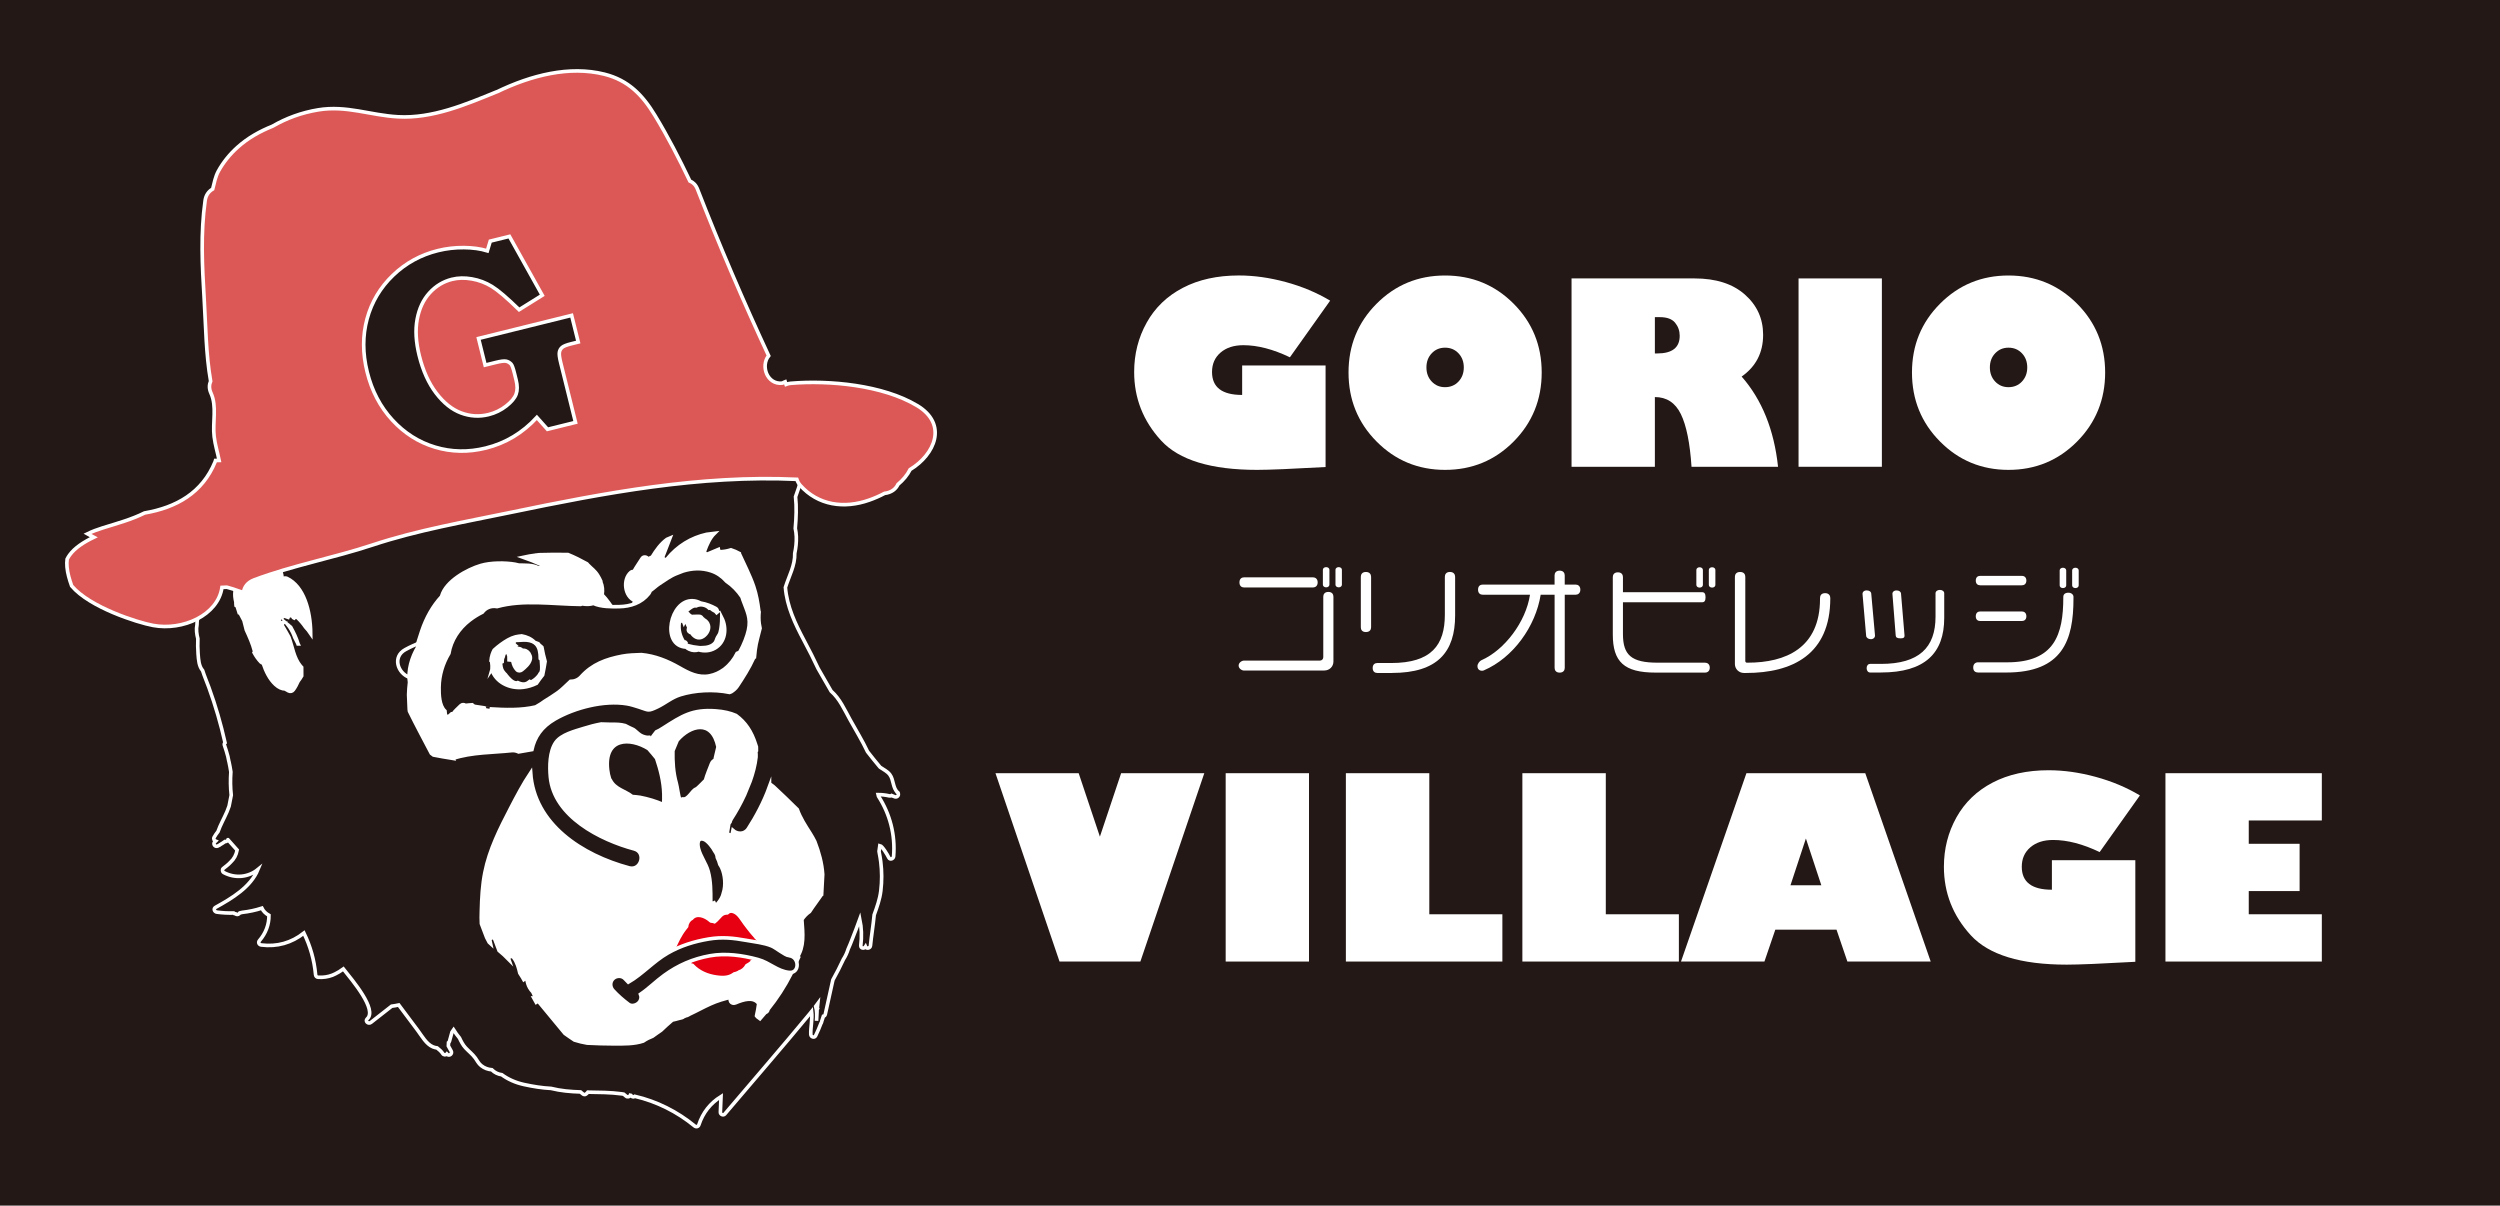 <?xml version="1.0" encoding="UTF-8"?><svg id="_レイヤー_2" xmlns="http://www.w3.org/2000/svg" viewBox="0 0 1000 482.24"><defs><style>.cls-1{fill:#e60012;}.cls-1,.cls-2,.cls-3,.cls-4{stroke:#fff;stroke-miterlimit:10;stroke-width:1.45px;}.cls-2,.cls-5{fill:#fff;}.cls-3{fill:#db5856;}.cls-4,.cls-6{fill:#231815;}.cls-6,.cls-5{stroke-width:0px;}</style></defs><g id="_レイヤー_1-2"><rect class="cls-6" width="1000" height="482.24"/><path class="cls-2" d="M325.39,388.39l-42.76,45.71c-21.1,9.86-148.4-71.4-146.71-72.98l-67.4-150.39c0-.77.63-1.39,1.39-1.39h237.86c.77,0,1.39.63.66,5.82l28.01,138.6c.74-3.66-10.29,34.65-11.06,34.65Z"/><path class="cls-4" d="M282.2,312.1c.61-2.26,1.56-4.38,2.39-6.58.29-.77.82-1.24,1.43-1.48.04-.32.09-.64.17-.95.34-1.45.71-2.88,1.02-4.32-2.34-11.3-11.22-8.62-16.32-2.67-.61,1.37-1.19,2.77-1.74,4.2-.08,4.31.13,8.67,1.39,13.11.34,1.22.85,5.11,1.3,6.28.17.09.33.18.5.25,0-.05.02-.09.03-.15.24-.07.47-.14.7-.21,2.26.47,3.71-3.39,5.37-3.96.66-.23,2.5-2.3,3.76-3.53Z"/><path class="cls-4" d="M298.56,258.23c.34-1,.63-1.94.8-2.73.26-1.17.35-2.2.35-3.16-.76,1.74-.97,3.83-1.15,5.89Z"/><path class="cls-1" d="M303.63,376.12c-2.15-2.07-3.92-4.4-5.7-6.78-1.1-1.47-2.25-3.62-3.94-4.47-1.43-.72-2.36-.43-3.1.25-.23,0-.46.03-.69.08-.68.09-1.33.43-1.89.97-.95.92-1.58,1.83-2.49,2.51-.44-.15-.89-.25-1.35-.28-.1-.07-.22-.13-.33-.19-.01-.01-.02-.03-.03-.05-2.02-1.75-5.41-3.16-7.45-.79-1.09.57-1.85,1.69-2.03,3.2-.27.34-.52.66-.72.91-1.89,2.4-3.16,5.14-4.39,7.92-.33.76.37,1.66,1.19,1.19.69-.39,1.27-.97,1.79-1.62.15.13.33.22.54.21,4.08-.09,7.76-2.54,11.91-2.94.73-.07,1.47-.13,2.21-.18.66-.02,1.38-.05,2.09-.11,2.66-.1,5.36-.03,7.94.38,1.45.43,2.9.69,3.88.84.28.04.52-.03.71-.16.26.16.53.3.77.48.81.59,1.76-.69,1.06-1.37Z"/><path class="cls-1" d="M301.32,382.72c-3.51-1.16-7.19-2.31-10.93-1.94-.51.05-1.01.12-1.52.21-3.55-.94-9.02,1.18-11.54,1.75-.46.1-.7.61-.61,1.04-.38.07-.71.42-.75.85-.37.45-.33,1.22.4,1.37.19.04.38.11.57.15,2.57,2.73,5.97,4.18,9.73,4.69,3.4.47,5.26.05,7.08-1.26.56-.09,1.12-.29,1.8-.66.06-.03.09-.08.13-.12,1.26-.4,2.33-1.25,3.09-2.58.62-.33,1.23-.7,1.79-1.18.13-.11.21-.26.24-.4.18-.07.36-.15.53-.22.77-.33.88-1.39,0-1.68Z"/><path class="cls-4" d="M288.72,347.13c-.22-.49-.49-.94-.78-1.38-.24-.94-.57-1.85-1.01-2.73-.05-.36-.09-.71-.2-1.05-.18-.56-.48-1.02-.8-1.46-.73-1.48-2.81-4.22-4.32-4.75-2.68-.95-2.64,1.86-2.22,3.59.79,3.25,3.02,5.97,3.9,9.22,1.04,3.85,1.02,7.9,1.02,11.86,0,.75.77.99,1.29.74.21.55,1,.85,1.44.34,1.34-1.55,2.03-2.9,2.29-4.21,1.09-3.2.62-7.46-.6-10.15Z"/><path class="cls-4" d="M243.77,311.51c.14.16.26.33.37.55,1.81,3.66,5.87,4.26,8.75,6.56,1.06.08,2.14.14,3.17.33,3.17.61,6.34,1.56,9.32,2.88.03-.03.05-.05.08-.08.08-1.39.12-2.78.08-4.17-.15-5.1-1.39-9.77-2.9-14.28-1.05-1.33-2.14-2.61-3.24-3.85-7.42-4.6-17.82-4.46-16.37,8.47.14,1.29.42,2.46.75,3.59Z"/><path class="cls-4" d="M359.08,317c-2.07-1.85-1.54-5.02-3.15-7.16-1.01-1.34-2.48-1.98-3.82-2.91-.05-.04-.09-.08-.14-.12-1.69-2.02-3.35-4.06-4.96-6.14-2.06-4.39-4.66-8.58-6.99-12.81-2.22-4.02-4.11-8.37-7.57-11.41-1.76-2.95-3.42-6.05-5.2-9.05-1.73-3.73-3.61-7.4-5.58-11.1-3.63-6.8-6.91-13.75-7.51-21.34,1.42-4.55,3.9-8.79,3.74-13.65.47-2.17.71-4.38.63-6.66-.04-1.13-.21-2.23-.42-3.31.38-4.25.54-8.52.11-12.64,1.8-4.76,3.01-9.5,3.47-14.4.1-.2.22-.37.32-.57.26-.51.11-.95-.19-1.21.13-2.32.12-4.67-.08-7.09-.08-.97-1.36-1.44-1.91-.52-1.66,2.79-3.32,5.58-4.98,8.37-.26-1-.54-1.99-.85-2.96.07-1.32.05-2.66-.15-4.12-.14-1.07-.45-2.02-.88-2.84-.05-3.89-.09-7.78-.14-11.67-.01-1.18-1.65-1.36-2.01-.27-.59,1.81-1.42,3.42-2.42,4.9-.49-1.94-.97-3.88-1.46-5.81-.09-.35-.33-.53-.61-.63-.79-3.04-1.72-6.04-2.89-9-.35-.87-1.66-.96-1.95-.13-.62-.09-1.37.44-1.25,1.26.2,1.39.39,2.77.59,4.16,0,.23.03.46.01.68-.09.52-.17,1.03-.26,1.55-.35.16-.75.31-1.24.47-1.18.37-2.7.32-4.01.38-.21-.14-.44-.23-.67-.23-.16-1.02-.33-2.03-.49-3.05-.15-2.09-.31-4.19-.53-6.27-.07-.67-.15-1.32-.27-1.93-.08-.96-.16-1.91-.24-2.87-.07-.88-.89-1.17-1.53-.8-.27-.28-.57-.56-.93-.81-.53-.38-1.36,0-1.5.61-.02.08-.03.17-.05.25-.98.65-1.47,1.45-1.81,2.83-.45,1.79-.14,2.37-1.05,4.19-.16.32-.33.6-.51.87-.4.1-.76.32-1.06.65-.1.02-.19.03-.3.09-.84.45-1.48.99-1.99,1.61-5.37-4.93-9.85-10.78-13.39-17.48-5.26-9.94-9.96-20.29-17.67-28.56-.13-.3-.32-.48-.55-.57-.58-.61-1.14-1.23-1.76-1.82-9.35-8.8-22.45-11.67-31.51-20.89-5.15-5.24-9.8-11.64-16.22-15.1-1.36-2.08-2.72-4.16-4.08-6.24-.15-.24-.36-.37-.57-.44-.68-.94-1.51-1.75-2.61-2.32-.6-.32-1.49.09-1.55.76-.34.15-.62.47-.65.91-.13,1.91.11,3.67.58,5.35,0,.37,0,.74,0,1.1-.43-.08-.88.07-1.06.46-4.6-4.32-9.41-8.38-14.49-12.16-.45-.33-1.14-.06-1.4.37-1.54,2.55-2.05,5.29-1.71,7.94-1.85-3.47-3.54-7.01-5.08-10.64-.42-.98-1.9-.42-1.91.52,0,.17.01.33.01.5,0,.04-.02.06-.01.1,0,.09.01.19.02.28,0,1,.04,1.99.11,2.98-.15.17-.26.39-.27.66-.25,5.09-.5,10.19-.74,15.28-.21-.23-.41-.46-.62-.69-1.06-1.48-2.24-2.86-3.56-3.94-2.18-2.41-4.36-4.82-6.53-7.23-.05-.21-.09-.42-.14-.64-.15-.69-.75-.84-1.27-.65-.51-.11-1.13.16-1.23.72-.11.58-.23,1.16-.34,1.74-.82,2.09-1.56,4.19-2.2,6.33-1.7,1.58-2.48,3.59-2.64,5.82-.96,2.77-1.57,5.6-1.83,8.53-.4-.2-.81-.37-1.24-.45-.07-.01-.13-.01-.2-.02-.71-.87-1.32-1.82-1.89-2.84.04-.07.09-.14.14-.21.55-.98-.82-2.14-1.61-1.24,0,0,0,0,0,.01-.29,0-.54.14-.7.36-.16.04-.31.11-.45.24-1.02.99-1.98,2.02-2.9,3.07-1.31.84-2.64,1.7-3.57,2.91-2.77,3.63-4.39,8.5-6.14,12.68-2.32,5.52-4.72,11.27-5.8,17.22-.51,1.12-1.02,2.24-1.48,3.39-1.29,3.19-2.29,6.4-3.03,9.67-2.6,4.8-4.81,9.74-5.58,15.26-.15,1.1-.08,2.18.16,3.2-.13,1.18-.18,2.35-.14,3.52-.65,3.09-.59,6.58-.53,8.85.17,6.13,1.56,12.1,2.94,18.06-.71,3.07-1.98,5.98-3.48,8.84-4.14,7.88-8.43,16.19-13.55,23.48-3.4,4.84-7.35,8.75-10.06,13.8-.3.1-.58.3-.71.64-1.02,2.65-2.21,5.36-3.29,8.11-2.12,4.16-3.24,8.63-3.35,13.15-.19.95-.28,1.9-.28,2.86-.37,1.82-.12,3.7.35,5.55-.07,2.02-.07,4.04.09,6.07.19,2.48.32,4.91,1.82,6.68.72,2.3,1.7,4.54,2.52,6.8,2.63,7.21,4.76,14.58,6.44,22.06-.25.22-.4.55-.25.97.52,1.49.97,2.98,1.37,4.49.13.66.28,1.31.4,1.97.01.06.04.1.06.16.3,1.35.54,2.71.75,4.07-.23,3.21-.19,6.3.15,9.32-.26,1.47-.55,2.93-.86,4.39-.25.74-.52,1.47-.83,2.19-1.2,2.78-2.66,5.27-3.61,7.99-.57.72-1.1,1.47-1.56,2.32-.33.62.06,1.29.6,1.5-.11.11-.23.23-.34.34-.85.85.22,2.12,1.24,1.61.13-.07.24-.15.37-.22.21-.04.39-.15.53-.31.68-.39,1.33-.81,1.94-1.26.45.05.95-.13,1.15-.67,0-.02.01-.04.02-.06.01,0,.03.01.04.01l3.67,4.12c-.37,1.98-1.25,3.6-2.63,4.86-.86.95-1.95,1.74-2.94,2.53-.51.41-.33,1.32.21,1.61,4.59,2.48,9.92,1.86,13.68-1.22-2.93,7.09-10.4,11.52-16.96,15.15-.98.54-.41,1.79.52,1.91,2.26.3,4.48.41,6.68.35.19.21.47.32.79.32.39.34,1,.39,1.39-.02.1-.11.19-.22.3-.33.33-.08.67-.15,1-.23,2.64-.3,5.26-.85,7.84-1.68.57,1.21,1.6,2.19,2.84,2.87.03,3.65-1.23,7.12-3.8,10.11-.62.72-.16,1.63.72,1.75,6.36.81,12.14-.88,17.07-4.77,2.57,5.29,4.13,10.77,4.66,16.66.05.58.43.99,1.02,1.02,2.04.13,3.91-.15,5.62-.8.02,0,.04-.02.07-.02.05-.02.1-.05.15-.07.34-.14.68-.29,1.01-.46,1.09-.52,2.18-1.19,3.24-1.98,3.7,4.66,13.64,16.3,9.55,19.96-1,.9.44,2.24,1.45,1.45,2.77-2.17,5.54-4.33,8.31-6.5.86-.09,1.83-.29,2.84-.49,2.55,3.4,5.09,6.8,7.63,10.2,1.61,2.15,3.42,5.48,6.06,6.55.62.25,1.15.36,1.65.42.85.68,1.71,1.39,2.29,2.3.37.58,1.23.62,1.65.12.04.04.08.09.11.13.79.89,2.15-.25,1.61-1.24-.38-.7-.77-1.39-1.15-2.09.03-.44.06-.89.07-1.33.17-.12.31-.29.38-.55.34-1.23.67-2.45,1.01-3.68.19-.33.38-.64.6-.93.73,1.17,1.55,2.26,2.4,3.3.66,1.4,1.34,2.77,2.44,3.96,1.3,1.4,2.78,2.5,3.92,4.08.81,1.12,1.19,2.1,2.33,3.02,1.28,1.03,2.71,1.52,4.23,1.66,1.17,1.16,2.56,1.79,3.99,1.98,2.49,1.81,5.4,3.15,8.91,3.92,3.65.8,7.24,1.37,10.78,1.55,3.9.97,7.84,1.3,11.79,1.42.3.25.6.46.9.74.3.28.88.44,1.24.16.38-.29.64-.56.84-.82,4.49.07,9,.07,13.48.67.28.04.55.1.83.14.33.25.65.52.98.81.54.48,1.39.27,1.64-.36.08.02.17.03.26.04.09.1.18.18.27.28.38.43.92.37,1.3.08,8.76,2.04,16.91,6.12,23.91,11.86.6.49,1.45.33,1.71-.45,1.6-4.88,4.62-8.67,8.86-11.31-.09,2.09-.17,4.19-.26,6.28-.04.85,1.17,1.4,1.75.72,11.37-13.4,22.91-26.68,34.1-40.23.22-.27.43-.55.65-.82.38,3.03-.46,6.55-.33,9.23.04.95,1.43,1.48,1.91.52.81-1.64,1.51-3.3,2.15-4.98.09-.11.17-.23.21-.39.04-.15.07-.29.11-.44.24-.67.46-1.35.67-2.03.34-.08.65-.31.73-.69,1.02-4.61,2.04-9.21,3.06-13.82,1.51-2.68,2.89-5.43,4.19-8.22.85-1.3,1.46-2.67,1.9-4.1.6-1.35,1.18-2.73,1.7-4.14,1.04-2.58,2.02-5.21,2.98-7.86.72,3.49.83,6.93.39,10.6-.06,1.15,1.38,1.26,1.88.46.33.83,1.88.68,1.99-.45.37-3.89,1.09-8.12,1.48-12.32,1.15-3.14,2.26-6.29,2.66-9.6.46-3.86.46-7.75-.02-11.61-.16-1.28-.4-2.54-.63-3.8-.03-.16-.04-.28-.06-.43.12-.76.22-1.52.32-2.28.93.17,2.98,3.59,3.6,4.86.48.99,1.83.4,1.91-.52.7-8.65-1.45-16.92-6.04-24.04-.05-.23-.13-.45-.18-.68,1.48,0,2.88.14,4.6.53.33.07.6-.02.82-.17.46.2.91.41,1.41.55.95.27,1.77-1.01,1-1.71ZM122.21,250.84c-.88-1.3-1.91-2.53-3.11-3.67-.47-.45-1.1-.34-1.46.05-.11-.06-.21-.13-.32-.19-.08-.11-.14-.22-.22-.33-.56-.77-1.66-.43-1.9.23-.4-.14-.78-.3-1.2-.41-.51-.13-.91.12-1.11.48-.09,0-.17-.01-.27,0-1.29.11-1.34,2.01,0,2.05.23,0,.44.06.67.08-.37.3-.56.82-.27,1.3.89,1.48,1.73,2.97,2.55,4.48,1.47,3.9,1.9,8.27,4.62,11.53.15.18.31.34.47.51,0,1.13.02,2.26.02,3.39-.43.74-.9,1.46-1.42,2.12-.53,1.2-1.13,2.36-1.9,3.42-.46.64-1.19.87-1.91.5-.49-.25-.96-.52-1.41-.8-1.22-.02-2.52-.55-3.88-1.81-2.28-2.12-3.82-5.22-4.91-8.55-.33-.02-.64-.14-.87-.38-1.13-1.18-2.01-2.46-2.73-3.8.13-.21.19-.47.11-.76-.76-2.9-1.98-5.61-3.22-8.31-.31-1.26-.61-2.52-.96-3.78-.55-.98-1.07-1.96-1.54-2.93-.07-.01-.15-.02-.22-.03-.05,0-.1-.04-.15-.06-.27-.77-.51-1.55-.72-2.34-.09-.34-.29-.54-.53-.65-.06-.48-.09-.94-.07-1.41-.74-2.92-.57-5.68,1.24-8.17-.12-.75-.23-1.5-.35-2.25,1.49-3.24,3.6-6.17,6.26-8.67,2.15-1.59,4.31-2.07,6.18-.18.24.24.51.32.77.29,2.42,2.59,4.09,6.05,4.42,9.53.08.08.13.17.21.25.45-.34,1.1-.48,1.63-.24,6.77,3.19,9.49,12.9,9.58,22.1-.62-.92-1.31-1.78-2.07-2.58ZM119.23,257.58c-.45-.91-.91-1.82-1.38-2.72-.07-.23-.14-.46-.23-.67-.64-1.63-1.47-3.05-2.53-4.41.42.34.81.71,1.18,1.08,1.21,2.2,2.28,4.4,2.95,6.72ZM181.22,303.38c-2.82-.46-5.56-.9-7.8-1.36-.3-.22-.6-.44-.9-.68-2.93-5.59-5.93-11.18-8.72-16.84-.03-.25-.08-.5-.11-.76-.09-1.95-.19-3.91-.24-5.86.04-1.64.18-3.29.37-4.95-.08-.52-.15-1.05-.17-1.62-.17-3.52.83-7.46,2.66-11.03.74-2.75,1.56-5.39,2.38-7.82,1.81-5.38,4.41-10,7.98-13.88,0-.05,0-.09.01-.15,1.67-5.95,10.22-10.63,15.66-12.24,3.9-1.15,9.72-1.19,13.7-.49.51.09.99.21,1.47.34,2.65.11,5.28-.16,7.72,1.05.9,0,1.82.07,2.8.15.12.01.24.03.36.04-.74-.54-1.44-1.12-2.2-1.62-2.25-1-4.52-1.95-6.84-2.76,1.58-.35,3.17-.6,4.77-.81.17-.07.36-.09.58-.08.31-.04.63-.09.94-.12,3.85-.12,7.7-.15,11.54-.07,2.62,1.07,5.13,2.33,7.58,3.69.14.16.26.32.41.47,1.43,1.5,2.74,2.27,3.93,4.2.47.75.87,1.54,1.23,2.34-.01.09-.02.17-.03.26.72,1.62.85,3.4.55,5.14,3.83,3.92,6.32,9.61,10.2,13.58.75.32,1.43.69,2.08,1.09-.17-.69-.32-1.4-.41-2.14-.49-3.81.04-7.18,1.28-10.19-4.18-1.6-4.99-8.47-1.68-11.31.34-.29.8-.39,1.24-.34,1.02-1.91,2.42-3.76,3.23-5.14.64-1.1,2.02-.7,2.46.17.53-.33,1.07-.61,1.62-.85,1.65-2.7,3.46-5.24,5.92-7.05.41-.2.81-.38,1.23-.55-.95,2.44-1.9,4.89-2.84,7.33-.36.94,1.08,1.77,1.71,1,4.17-5.11,9.63-8.43,15.76-9.79,1.06-.16,2.11-.29,3.15-.41-1.83,1.8-2.99,4.39-3.93,6.98-.25.68.55,1.56,1.26,1.26,1.4-.59,2.8-1.18,4.21-1.77.07.48.54.92,1.02.89,1.48-.08,2.78-.35,4.04-.75,1.16.38,2.27.85,3.31,1.43,0,.04.01.08.02.12,1.95,4.37,4.22,8.61,5.75,13.14,1.08,3.2,1.64,6.49,2.06,9.82.02.09.06.17.08.25,0,.03,0,.05.02.08-.14,1.56-.15,3.11.06,4.73.04.29.16.95.33,1.8-.62,2.76-1.56,5.46-1.95,8.65-.12.99-.22,1.97-.31,2.94-.15.08-.29.2-.38.4-1.67,3.76-4.2,7.74-6.47,11.15-.7,1.05-1.55,1.68-2.4,2.25-.21.08-.46.18-.69.27-6.56-1.33-13.97-.85-19.68.92-3.53,1.09-5.99,3.34-9.22,4.88-3.91,1.85-3.34,1.31-7.36.05-1.6-.5-3.11-1.01-4.77-1.29-9.17-1.52-20.88,1.5-28.85,6.1-5.37,3.1-8.07,7.18-9.19,12.22-1.78.29-3.56.58-5.32.92-.87-.41-1.83-.62-2.88-.5-6.9.76-16.03.62-23.34,3.1ZM326.86,403.89c-.02.06-.03.13-.05.19-.06.21-.04.39,0,.56-.09,1.21-.15,2.42-.19,3.64,0,0,0,.02,0,.03.13-2.01.17-3.97-.34-5.77.29-.38.56-.78.85-1.17-.09.84-.2,1.68-.27,2.52ZM328.57,357.86c-1.53,2.29-3.26,4.47-4.74,6.77-1.25.87-2.27,1.95-3.07,3.16.42,5.68,1.01,10.88-1.95,15.22.16.04.34.06.5.11-1.06,2.16-1.93,4.44-2.92,6.41-2.57,5.1-5.66,9.83-9.18,14.2-.05.67-.53,1.14-1.1,1.29-.7.84-1.39,1.69-2.13,2.5-.33-.22-.68-.48-1.04-.8-.11-.1-.22-.24-.32-.38.37-1.63.64-3.27.86-4.9-2.03-2.88-6.07-1.67-9.33-.28-1.61.68-2.84-1.28-1.47-2.35-2.93.68-5.81,1.52-8.52,2.75-2.92,1.32-5.61,2.84-8.41,4.13-.22.13-.44.25-.66.38-.23.14-.45.18-.66.19-.36.15-.7.32-1.06.46-.16.16-.35.3-.63.36-.42.1-.84.2-1.26.3-.83.26-1.7.47-2.58.65-1.53,1.32-3.05,2.65-4.51,4.08-1.15.76-2.25,1.58-3.38,2.38-.64.27-1.28.53-1.9.84-.64.33-1.26.71-1.86,1.11-3.65,1.2-7.52,1.11-11.64,1.11-3.59,0-7.17-.12-10.75-.3-1.71-.29-3.39-.69-5.05-1.22-.74-.5-1.49-.98-2.19-1.48-.56-.39-1.11-.78-1.66-1.17l-10.23-12.37c-.35-.42-.88-.38-1.26-.11-.31-.55-.62-1.09-.92-1.64.3.02.61,0,.91,0-.53-.77-.99-1.6-1.35-2.51-.47-.47-.91-1.03-1.29-1.71-.58-1.04-.89-2.13-1.03-3.24-.23-.29-.48-.57-.68-.9-.35-.57-.58-1.17-.73-1.78-.14.15-.28.29-.4.46-.22.3-.15.72,0,1.03.21.44.43.82.65,1.17-.04.03-.08.05-.12.08-.16-.28-.31-.58-.47-.86-.37-.62-.75-1.22-1.13-1.8-.48-2.11-1.05-4.31-2.49-6.18-.72-.93-2.23-.18-1.9.75-1.21-1.24-2.53-2.41-3.91-3.56-.57-1.45-1.13-2.9-1.65-4.38-.44-1.25-2.2-.75-1.97.54.06.37.15.72.23,1.08-.19-.17-.37-.35-.55-.53-.34-.64-.68-1.29-1.01-1.93-.47-1.22-.91-2.45-1.4-3.67-.24-.59-.47-1.22-.7-1.86-.11-1.6-.06-3.31-.01-5.14.13-5.14.39-10.28,1.4-15.33,1.82-9.18,6.09-17.62,10.37-25.86,2.48-4.77,4.98-9.53,7.94-13.98,1.39,20.63,20.64,32.98,39.36,38,4.88,1.31,6.97-6.26,2.09-7.57-13.6-3.65-32.07-13.01-33.57-28.74-.4-4.17-.34-10.28,2.16-13.86,2.22-3.18,7.69-4.51,11.26-5.63,2.18-.69,4.53-1.31,6.89-1.74,1.53.05,2.9.12,3.89.11,2.13-.03,3.96,0,5.72.5,1.08.55,2.16,1.12,3.29,1.6.14.1.29.19.43.3,1.13.87,1.82,1.81,3.23,2.36.96.37,1.82.54,2.64.47.15.38.3.78.5,1.13.72-1.14,1.51-2.27,2.37-3.32.8-.32,1.64-.83,2.78-1.56,7.56-4.82,11.59-7.52,20.97-6.84,3.25.23,5.92.87,8.09,1.82,3.82,2.8,6.24,6.45,7.88,11.64.13.34.21.65.31.96.02.5.03,1.01.02,1.53-.07.11-.15.21-.24.3.08.74.09,1.48.07,2.22-.35,3.14-1.2,6.42-2.35,9.64-.73,1.87-1.52,3.69-2.23,5.45-1.64,3.56-3.5,6.88-5.28,9.61-.28.44-.44.86-.54,1.28-.16.19-.29.4-.46.58-.19,1.1-.37,2.2-.55,3.3-.21,1.27,1.7,1.85,1.97.54.07-.35.14-.7.21-1.05,1.67,1.47,4.57,1.74,6.14-.69,3.02-4.66,6.22-10.56,8.47-16.8,0,.03.02.06.02.09,0,.25,0,.49,0,.74.04-.38.07-.77.11-1.15.07-.21.15-.42.23-.63.4.3.79.59,1.19.88,0,0,.02.01.03.02,3.19,2.94,6.29,5.96,9.33,8.96.07.07.14.11.2.17,1.21,3.42,3.19,6.45,5.2,9.61.7,1.1,1.29,2.19,1.84,3.28,1.62,4.23,2.84,8.55,3.14,13.11-.14,2.68-.28,5.37-.43,8.05Z"/><path class="cls-3" d="M366.79,162.21c-13.67-8.18-35.04-10.18-50.51-8.89-.72.06-1.33.23-1.89.45-.14-.34-.27-.69-.36-1.05-.38.15-.74.32-1.07.53-6.12.71-8.78-6.9-5.5-10.95-10.2-21.93-19.7-44.14-28.48-66.67-.66-1.68-1.76-2.7-3.04-3.23-4.3-8.97-8.85-17.84-14.01-26.31-4.9-8.04-10.57-14.02-20.22-16.42-13.95-3.47-29.17.42-42.85,7.01-.09.03-.17.04-.26.08-12.46,5.09-25.67,10.71-39.38,9.96-11.06-.6-20.61-4.64-31.92-2.78-6.68,1.1-12.78,3.35-18.24,6.52-5.1,2.05-9.92,4.73-14.06,8.46-3.04,2.73-5.7,5.98-7.66,9.56-1.16,2.12-1.66,4.69-2.27,7.14-1.53.88-2.71,2.38-3.02,4.58-1.84,13.14-1.18,26.09-.39,39.24.66,10.95.69,22.19,2.59,33.03-.6,1.38-.68,3.01.13,4.77,2.46,5.38.58,11.67,1.28,17.43.39,3.26,1.37,6.36,2,9.5-.49,0-.98,0-1.46.01-.06.19-.09.38-.17.57-5.11,12.39-15.43,18.24-28.22,20.45-5.14,2.58-10.79,4.12-16.66,5.94-2.16.67-4.27,1.45-6.19,2.4.82.48,1.66.95,2.52,1.38-3.99,1.92-7.52,4.2-9.61,7.06-.42.57-.74,1.13-1.03,1.69-.12.98-.14,2.03-.04,3.17.22,2.49.97,5.02,1.86,7.53,7.24,8.59,26.28,14.63,32.55,15.8,11.88,2.22,25.97-4.07,27.58-15.2.64-.02,1.28-.05,1.93-.09.8.23,1.59.47,2.39.69,1.41.52,2.85.98,4.29,1.45.25-2.11,1.54-4.04,4.3-5.08,15.3-5.75,31.7-8.77,47.29-13.93,17.99-5.96,36.69-9.18,55.22-13.03,37.72-7.84,75.78-15.02,114.51-13.25.28.86.72,1.67,1.32,2.35,7.19,8.12,17.67,9.49,27.63,5.97,2.01-.71,4.12-1.61,6.15-2.7,2.71-.3,4.51-1.74,5.38-3.6,2.02-1.7,3.72-3.68,4.86-5.94,9.86-5.98,15.2-18.14,2.76-25.59Z"/><path class="cls-4" d="M191.42,135.38l37.23-9.22,2.64,10.66-2.79.69c-1.82.45-3.03.92-3.62,1.42-.59.5-.97,1.14-1.12,1.93-.15.79.02,2.19.52,4.2l5.92,23.89-11.2,2.77-4.25-4.75c-2.86,3.11-6,5.68-9.39,7.72-3.4,2.04-7.08,3.55-11.05,4.54-6.96,1.72-13.71,1.6-20.27-.37-6.56-1.97-12.26-5.59-17.1-10.85-4.84-5.26-8.2-11.66-10.07-19.21-1.85-7.47-1.86-14.57-.03-21.29,1.83-6.72,5.29-12.52,10.36-17.39,5.07-4.87,11.07-8.17,17.99-9.88,3.35-.83,6.8-1.23,10.34-1.2,3.54.03,6.68.46,9.4,1.3l1.18-3.89,7.65-1.89,13.14,23.55-9.25,5.77c-4.8-4.69-8.44-7.79-10.92-9.31-2.48-1.51-5.15-2.52-8-3.01-2.85-.49-5.49-.44-7.94.17-3.46.86-6.45,2.66-8.96,5.41-2.51,2.75-4.16,6.26-4.96,10.54-.8,4.28-.52,9.15.84,14.62,1.49,6.01,3.74,10.99,6.74,14.92,3.01,3.94,6.32,6.59,9.95,7.95,3.63,1.37,7.3,1.59,11.02.67,2.62-.65,4.98-1.8,7.07-3.43,2.09-1.64,3.41-3.22,3.96-4.75.55-1.53.55-3.41,0-5.63l-.69-2.79c-.48-1.93-.91-3.12-1.29-3.57-.58-.63-1.25-1.03-2.01-1.19-.76-.16-2.12,0-4.09.49l-4.32,1.07-2.64-10.66Z"/><path class="cls-4" d="M168.3,257.04c-2.11.77-4.17,1.71-6.18,2.81-5.23,2.86-3.05,9.35,1.53,11.04-.11-4.54,1.66-9.7,4.65-13.85Z"/><path class="cls-4" d="M315.64,382.29c-1.67-.18-5.24-3.2-6.99-3.92-3.15-1.3-6.82-1.62-10.15-2.23-5.18-.94-9.72-1.41-14.96-.54-5.87.98-11.34,2.68-16.5,5.65-5.67,3.27-10.12,8.39-15.72,11.63-.47-.47-.93-.94-1.36-1.41-1.22-1.33-3.49-1.24-4.73,0-1.33,1.33-1.23,3.4,0,4.73,1.88,2.05,3.95,3.84,6.17,5.51,1.44,1.09,3.74.23,4.58-1.2.56-.95.56-1.92.21-2.79,3.34-2.27,6.2-5.18,9.48-7.56,5.58-4.05,11.5-6.63,18.32-7.86,6.22-1.12,13.06-.18,19.19,1.5,4.76,1.31,7.63,4.65,12.47,5.17,4.28.46,4.25-6.24,0-6.69Z"/><path class="cls-4" d="M216.54,264.14c-.03-.34-.2-.59-.42-.75,0-1.19-.12-2.34-.34-3.26-.89-3.75-4.18-4.36-7.56-4.05-.02,0-.03.01-.05.01-.54.02-1.09.02-1.65.07-.98.1-1.22,1.27-.66,1.77-.13.02-.25.04-.38.07.68.17,1.04.75,1.05,1.35.06.03.12.05.18.08.88-.13,1.67.06,2.21.74,1.04-.23,2.07.35,2.64,1.21.14.22.26.45.34.7.25.48.35,1.05.17,1.75-.44,1.7-2.04,3.05-3.33,4.11-.56.46-1.38.56-1.93,0-.89-.92-1.35-2.01-1.63-3.25-.04-.16-.07-.33-.1-.49-.24-.06-.49-.14-.74-.18-.24-.04-.49-.05-.72-.07,0-.48-.03-.96-.03-1.44,0-.15-.04-.29-.11-.41.21-1.09-1.54-1.51-1.95-.37-.12.34-.19.66-.26.99-.33.63-.43,1.3-.44,1.98-.34.13-.61.43-.6.89,0,.09.03.17.04.27,0,0,0,0,0,0,0,.01,0,.02.01.03.04.46.11.92.24,1.34.08.41.26.8.49,1.16.03.06.07.12.11.18.03.04.06.07.09.11.29.44.64.83,1.04,1.19.11.15.21.31.33.45.86,1.06,2.25,2.65,3.7,2.84.3.04.59-.01.85-.12.17.08.34.17.5.23,2.01.77,3.15.24,4.27-.66.26.16.6.2.97-.02,1.21-.7,2.09-1.52,2.92-2.64.1-.13.15-.26.18-.39.18-.17.34-.36.45-.62.58-1.3.13-3.5.12-4.85Z"/><path class="cls-4" d="M216.48,281.47c.45-.27.87-.58,1.29-.91,1.77-1.05,3.57-2.27,5.16-3.36,1.88-1.28,3.56-3.12,5.24-4.64,1.58-.02,3.13-.57,4.31-1.89,4.44-4.95,9.95-6.97,16.37-8.19,2.49-.47,5.11-.54,7.72-.63,5.4.52,10.31,2.46,15.13,5.22,3.81,2.19,7.66,4.16,12.17,3.26,2.1-.42,3.96-1.3,5.6-2.48.11-.13.26-.25.45-.35,0,0,.02-.01.03-.02,2.07-1.62,3.73-3.75,4.91-6.14.35-.12.69-.3,1.03-.5,1.72-3.06,2.97-6.45,3.47-8.72,1.12-5.08-.6-7.7-2.21-12.23-.12-.35-.23-.71-.33-1.08-1.63-2.46-3.73-4.65-6.21-6.32-1.68-1.88-3.71-3.35-6.13-4.14-3.94-1.29-7.73-1.04-11.33.08-.8.32-1.61.63-2.44.95-2.66,1.03-4.65,2.6-6.99,4.1-1.22.79-2.39,1.95-3.67,2.83-.1.39-.26.78-.55,1.14-2.94,3.71-7.26,5.13-11.88,5.22-2.74.06-7.27.12-10.25-1.3-1.34.45-2.87.47-4.48.18-.02,0-.04-.02-.06-.02-.18.07-.35.18-.54.24-11.31-.13-22.95-2.04-33.47.87-2.56-.46-4.6.56-5.89,2.25-1.73.86-3.43,1.9-5.07,3.16-4.38,3.37-7.44,8.06-8.31,13.3-2.43,4.06-3.85,8.72-3.92,13.56-.04,2.75.04,7.37,2.35,9.52.04.47.09.95.16,1.43.12.81,1.17.87,1.67.44.3-.25.57-.51.86-.77.21,0,.41-.03.62-.06.74-1.15,1.77-1.92,3.06-3.24.47-.48,1.31-.5,1.83-.07.89-.09,1.77-.21,2.66-.25.25.22.52.41.79.61,2.72.35,6.22,1,6.16.99.05.01.1.03.15.04,6.13.38,12.54.61,18.38-.78.73-.45,1.46-.9,2.17-1.32ZM277.07,240.29c1.09.06,2.06.36,2.92.82.11.04.22.08.32.12,2.1.32,4.17,1.18,5.92,2.12.53.29.7.74.66,1.18.03.03.06.06.1.09-.14.09-.27.2-.38.32-.51-.65-1.27-.68-2.08-1.45-.26-.25-.56-.29-.83-.23,0,0,0,0,0,0-1.35-1.27-3.31-1.72-5.05-1.01-.06.03-.1.07-.16.1-.02,0-.05,0-.07,0-.73-.19-1.64.29-2.4.84-.02.01-.04.03-.06.04-.38.28-.72.56-.97.76-.54.44-.36,1.04.06,1.38,0,0,0,0,0,0,.05.04.11.08.17.12.12.2.26.39.48.54,0,0,0,0,0,0-.24.27-.45.54-.63.76-.02.03-.03.05-.05.08.16-.09.34-.15.51-.17,1.36-.15,2.73-.17,4.1-.17.63,0,1.03.36,1.21.81.26.11.49.29.64.54.67.34,1.25.87,1.59,1.5,1.02,1.9-.18,4.12-1.83,5.21-1.84,1.22-3.61.16-4.65-1.49-.77-.08-1.47-.7-1.17-1.64.05-.14.1-.28.16-.41-.06-.15-.13-.29-.19-.44-.17-.39-.34-.78-.53-1.16-.06-.12-.13-.23-.2-.34-.02-.01-.04-.03-.08-.06-.38-.31-.48-.69-.41-1.05-.24.29-.44.61-.6.97-.37-1.01-1.8-.64-1.91.38-.28,2.49.27,4.87,1.56,7.01.21.34.51.47.82.47.1.11.21.22.32.32-.05.44.14.89.68,1.05.14.04.31.08.45.12.02,0,.04.01.06.02,1.08.29,2.38.57,3.75.68.46.08.92.1,1.4.06,2.09,0,4.09-.47,5.28-1.89.55-.66.61-1.41,1-2.16.4-.77.86-1.2,1.08-2.06.49-1.86.63-3.9.66-5.87,2.07,4.13,1.53,9.69-2.77,12.16-2.06,1.18-4.34,1.29-6.52.67-1.17.38-2.44.37-3.75-.26-.46-.22-.88-.5-1.27-.83-10.12-.51-6.29-19,2.65-18.53ZM196.77,267.89s.03-.04.03-.07c.1-1.03.04-2.03-.12-3.06-.03-.22-.14-.37-.27-.48.07-.8.22-1.62.49-2.48.19-.6.45-1.18.75-1.74,1.7-1.55,3.54-2.93,5.55-4.08,1-.57,2.01-.97,3.02-1.25.81-.17,1.63-.29,2.46-.37,1.96.35,3.87,1.2,5.14,2.56.49.15.96.33,1.42.53.41.53.64.76,1.17,1.13.11.11.23.22.34.33.33,1.92.78,3.8,1.29,5.67-.29,1.73-.57,3.57-.98,5.39-.86,1.12-1.74,2.23-2.48,3.36-1.68.82-3.52,1.37-5.23,1.58-5.65.71-11.08-2.2-12.58-7.03Z"/><path class="cls-5" d="M532.06,120.26l-16.1,22.66c-6.71-3.22-12.92-4.84-18.61-4.84-3.79,0-6.82.98-9.11,2.94-2.29,1.96-3.43,4.55-3.43,7.78,0,6.12,4.01,9.18,12.05,9.18v-11.8h33.37v40.63c-13.5.76-22.63,1.14-27.4,1.14-18.43,0-31.24-3.92-38.41-11.75-7.18-7.83-10.76-16.97-10.76-27.4,0-7.17,1.67-13.76,5.01-19.75,3.34-5.99,8.16-10.63,14.47-13.92,6.3-3.29,13.77-4.94,22.39-4.94,6.06,0,12.33.88,18.81,2.64,6.48,1.76,12.39,4.24,17.72,7.43Z"/><path class="cls-5" d="M578.02,187.95c-10.76,0-19.89-3.78-27.38-11.33-7.49-7.55-11.23-16.76-11.23-27.62s3.74-20,11.23-27.52c7.49-7.52,16.61-11.28,27.38-11.28s19.94,3.76,27.43,11.28c7.49,7.52,11.23,16.7,11.23,27.52s-3.74,20.07-11.23,27.62c-7.49,7.55-16.63,11.33-27.43,11.33ZM578.02,139.07c-2.14,0-3.92.75-5.33,2.25-1.42,1.5-2.12,3.38-2.12,5.65s.71,4.16,2.12,5.65c1.41,1.5,3.19,2.25,5.33,2.25s3.97-.75,5.38-2.25c1.41-1.5,2.12-3.38,2.12-5.65s-.71-4.16-2.12-5.65c-1.42-1.5-3.21-2.25-5.38-2.25Z"/><path class="cls-5" d="M628.63,111.37h49.22c8.52,0,15.22,2.15,20.09,6.44,4.87,4.3,7.31,9.67,7.31,16.12,0,7.11-2.86,12.67-8.59,16.69,8.13,9.28,12.98,21.31,14.56,36.09h-34.61c-.63-9.51-2.05-16.54-4.27-21.08-2.22-4.54-5.69-6.81-10.39-6.81v27.89h-33.33v-75.34ZM661.95,126.87v14.51h.94c5.99,0,8.99-2.35,8.99-7.06,0-1.98-.61-3.71-1.83-5.21-1.22-1.5-3.24-2.25-6.07-2.25h-2.02Z"/><path class="cls-5" d="M719.42,186.71v-75.34h33.33v75.34h-33.33Z"/><path class="cls-5" d="M803.4,187.95c-10.76,0-19.89-3.78-27.38-11.33-7.49-7.55-11.23-16.76-11.23-27.62s3.74-20,11.23-27.52c7.49-7.52,16.61-11.28,27.38-11.28s19.94,3.76,27.43,11.28c7.49,7.52,11.23,16.7,11.23,27.52s-3.74,20.07-11.23,27.62c-7.49,7.55-16.63,11.33-27.43,11.33ZM803.4,139.07c-2.14,0-3.92.75-5.33,2.25-1.42,1.5-2.12,3.38-2.12,5.65s.71,4.16,2.12,5.65c1.41,1.5,3.19,2.25,5.33,2.25s3.97-.75,5.38-2.25c1.41-1.5,2.12-3.38,2.12-5.65s-.71-4.16-2.12-5.65c-1.42-1.5-3.21-2.25-5.38-2.25Z"/><path class="cls-5" d="M481.72,309.28l-25.57,75.34h-32.34l-25.62-75.34h33.28l8.49,25.38,8.49-25.38h33.28Z"/><path class="cls-5" d="M490.27,384.62v-75.34h33.33v75.34h-33.33Z"/><path class="cls-5" d="M538.35,384.62v-75.34h33.37v56.43h29.23v18.91h-62.6Z"/><path class="cls-5" d="M608.95,384.62v-75.34h33.37v56.43h29.23v18.91h-62.6Z"/><path class="cls-5" d="M705.77,384.62h-33.37l26.17-75.34h47.54l26.17,75.34h-33.33l-4.34-12.74h-24.49l-4.35,12.74ZM716.19,354.11h12.34l-6.17-18.71-6.17,18.71Z"/><path class="cls-5" d="M855.96,318.17l-16.1,22.66c-6.71-3.22-12.92-4.84-18.61-4.84-3.79,0-6.82.98-9.11,2.94-2.29,1.96-3.43,4.55-3.43,7.78,0,6.12,4.01,9.18,12.05,9.18v-11.8h33.37v40.63c-13.5.76-22.63,1.14-27.4,1.14-18.43,0-31.24-3.92-38.41-11.75s-10.76-16.97-10.76-27.4c0-7.17,1.67-13.76,5.01-19.75,3.34-5.99,8.16-10.63,14.47-13.92,6.3-3.29,13.77-4.94,22.39-4.94,6.06,0,12.33.88,18.81,2.64,6.48,1.76,12.39,4.24,17.72,7.43Z"/><path class="cls-5" d="M928.73,365.71v18.91h-62.55v-75.34h62.55v18.91h-29.23v9.33h20.34v18.91h-20.34v9.28h29.23Z"/><path class="cls-5" d="M529.74,268.22h-32.16c-.87,0-2.13-.82-2.13-1.99s1.26-1.99,2.13-1.99h30.37c.77,0,1.36-.58,1.36-1.36v-24.22c0-.87.48-1.89,2.03-1.89s2.03,1.02,2.03,1.89v25.96c0,2.03-1.6,3.58-3.63,3.58ZM525.18,234.99h-27.51c-.92,0-1.89-.48-1.89-2.03s.97-2.03,1.89-2.03h27.51c.87,0,1.89.53,1.89,2.03s-1.02,2.03-1.89,2.03ZM530.46,234.94c-.77,0-1.31-.48-1.31-1.07v-5.96c0-.58.53-1.06,1.31-1.06s1.31.48,1.31,1.06v5.96c0,.58-.53,1.07-1.31,1.07ZM535.5,234.94c-.77,0-1.31-.48-1.31-1.02v-6.05c0-.53.53-1.02,1.31-1.02.73,0,1.26.48,1.26,1.02v6.05c0,.53-.53,1.02-1.26,1.02Z"/><path class="cls-5" d="M546.36,252.82c-1.55,0-2.03-.97-2.03-1.89v-20.2c0-.92.48-1.94,2.03-1.94s2.08,1.02,2.08,1.94v20.2c0,.92-.53,1.89-2.08,1.89ZM556.77,269.19h-5.86c-.87,0-1.84-.48-1.84-1.99s.97-1.99,1.84-1.99h5.52c16.23,0,21.51-7.27,21.51-19.33v-15.16c0-.92.48-1.94,2.03-1.94s2.08,1.02,2.08,1.94v15.45c0,14.58-6.97,23.01-25.28,23.01Z"/><path class="cls-5" d="M630.26,237.9h-4.36v29.26c0,.92-.53,1.89-2.03,1.89s-2.03-.97-2.03-1.89v-29.26h-5.57c-2.03,12.64-10.95,25.19-22.77,30.27-.82.34-2.52.1-2.52-1.7,0-1.02.92-2.08,1.55-2.37,9.3-4.07,17.82-15.35,19.47-26.21h-18.89c-.92,0-1.89-.48-1.89-2.03s.97-2.03,1.89-2.03h28.72v-3.68c0-.87.48-1.89,2.03-1.89s2.03,1.02,2.03,1.89v3.68h4.36c.87,0,1.89.53,1.89,2.03s-1.02,2.03-1.89,2.03Z"/><path class="cls-5" d="M682.03,269.04h-19.81c-12.64,0-17.1-4.36-17.1-15.26v-22.96c0-.87.48-1.89,2.03-1.89s2.03,1.02,2.03,1.89v6.06h31.68c.87,0,1.36.53,1.36,2.03s-.48,1.99-1.36,1.99h-31.68v12.69c0,8.43,3.34,11.48,13.9,11.48h18.94c.87,0,1.89.53,1.89,1.99s-1.02,1.99-1.89,1.99ZM679.85,235.04c-.77,0-1.31-.48-1.31-1.06v-6.01c0-.58.53-1.07,1.31-1.07s1.31.48,1.31,1.07v6.01c0,.58-.53,1.06-1.31,1.06ZM684.84,235.04c-.77,0-1.31-.48-1.31-1.06v-6.01c0-.58.53-1.07,1.31-1.07s1.31.48,1.31,1.07v6.01c0,.58-.53,1.06-1.31,1.06Z"/><path class="cls-5" d="M698.41,269.19h-.82c-2.03,0-3.63-1.6-3.63-3.58v-34.88c0-.92.48-1.94,2.08-1.94s2.08,1.02,2.08,1.94v33.71c0,.34.29.63.63.63h.34c15.16,0,28.92-5.81,28.92-25.58v-.29c0-.92.48-1.94,2.03-1.94s2.08,1.02,2.08,1.94v.1c0,22.52-15.21,29.89-33.71,29.89Z"/><path class="cls-5" d="M748.35,255.68c-1.07,0-1.84-.63-1.89-1.36l-1.45-16.71c-.05-.77.58-1.45,1.65-1.45s1.79.53,1.84,1.31l1.5,16.71c.05.78-.63,1.5-1.65,1.5ZM752.37,269h-4.36c-.73,0-1.36-.68-1.36-1.74s.63-1.7,1.36-1.7h4.36c15.26,0,21.84-6.54,21.84-18.89v-9.35c0-.73.68-1.36,1.74-1.36s1.74.63,1.74,1.36v9.83c0,14.1-7.7,21.85-25.33,21.85ZM760.17,255.34c-1.36,0-1.84-.39-1.89-1.16l-1.31-16.61c-.05-.73.58-1.4,1.65-1.4s1.74.53,1.79,1.31l1.4,16.71c.05.78-.34,1.16-1.65,1.16Z"/><path class="cls-5" d="M802.51,269h-11.33c-.92,0-1.89-.48-1.89-1.99s.97-2.08,1.89-2.08h11.67c18.94,0,22.47-11.09,22.47-25.96v-.29c0-.73.53-1.6,2.03-1.6,1.36,0,2.04.92,2.04,1.6v.78c0,16.57-4.31,29.55-26.88,29.55ZM808.76,234.12h-16.66c-.87,0-1.79-.44-1.79-1.89s.92-1.89,1.79-1.89h16.66c.82,0,1.79.48,1.79,1.89s-.97,1.89-1.79,1.89ZM808.71,248.41h-16.61c-.87,0-1.79-.44-1.79-1.89s.92-1.94,1.79-1.94h16.61c.87,0,1.84.48,1.84,1.94s-.97,1.89-1.84,1.89ZM825.18,235.23c-.77,0-1.31-.48-1.31-1.06v-6.01c0-.58.53-1.07,1.31-1.07s1.31.48,1.31,1.07v6.01c0,.58-.53,1.06-1.31,1.06ZM830.17,235.23c-.77,0-1.31-.48-1.31-1.06v-6.01c0-.58.53-1.07,1.31-1.07s1.31.48,1.31,1.07v6.01c0,.58-.53,1.06-1.31,1.06Z"/></g></svg>